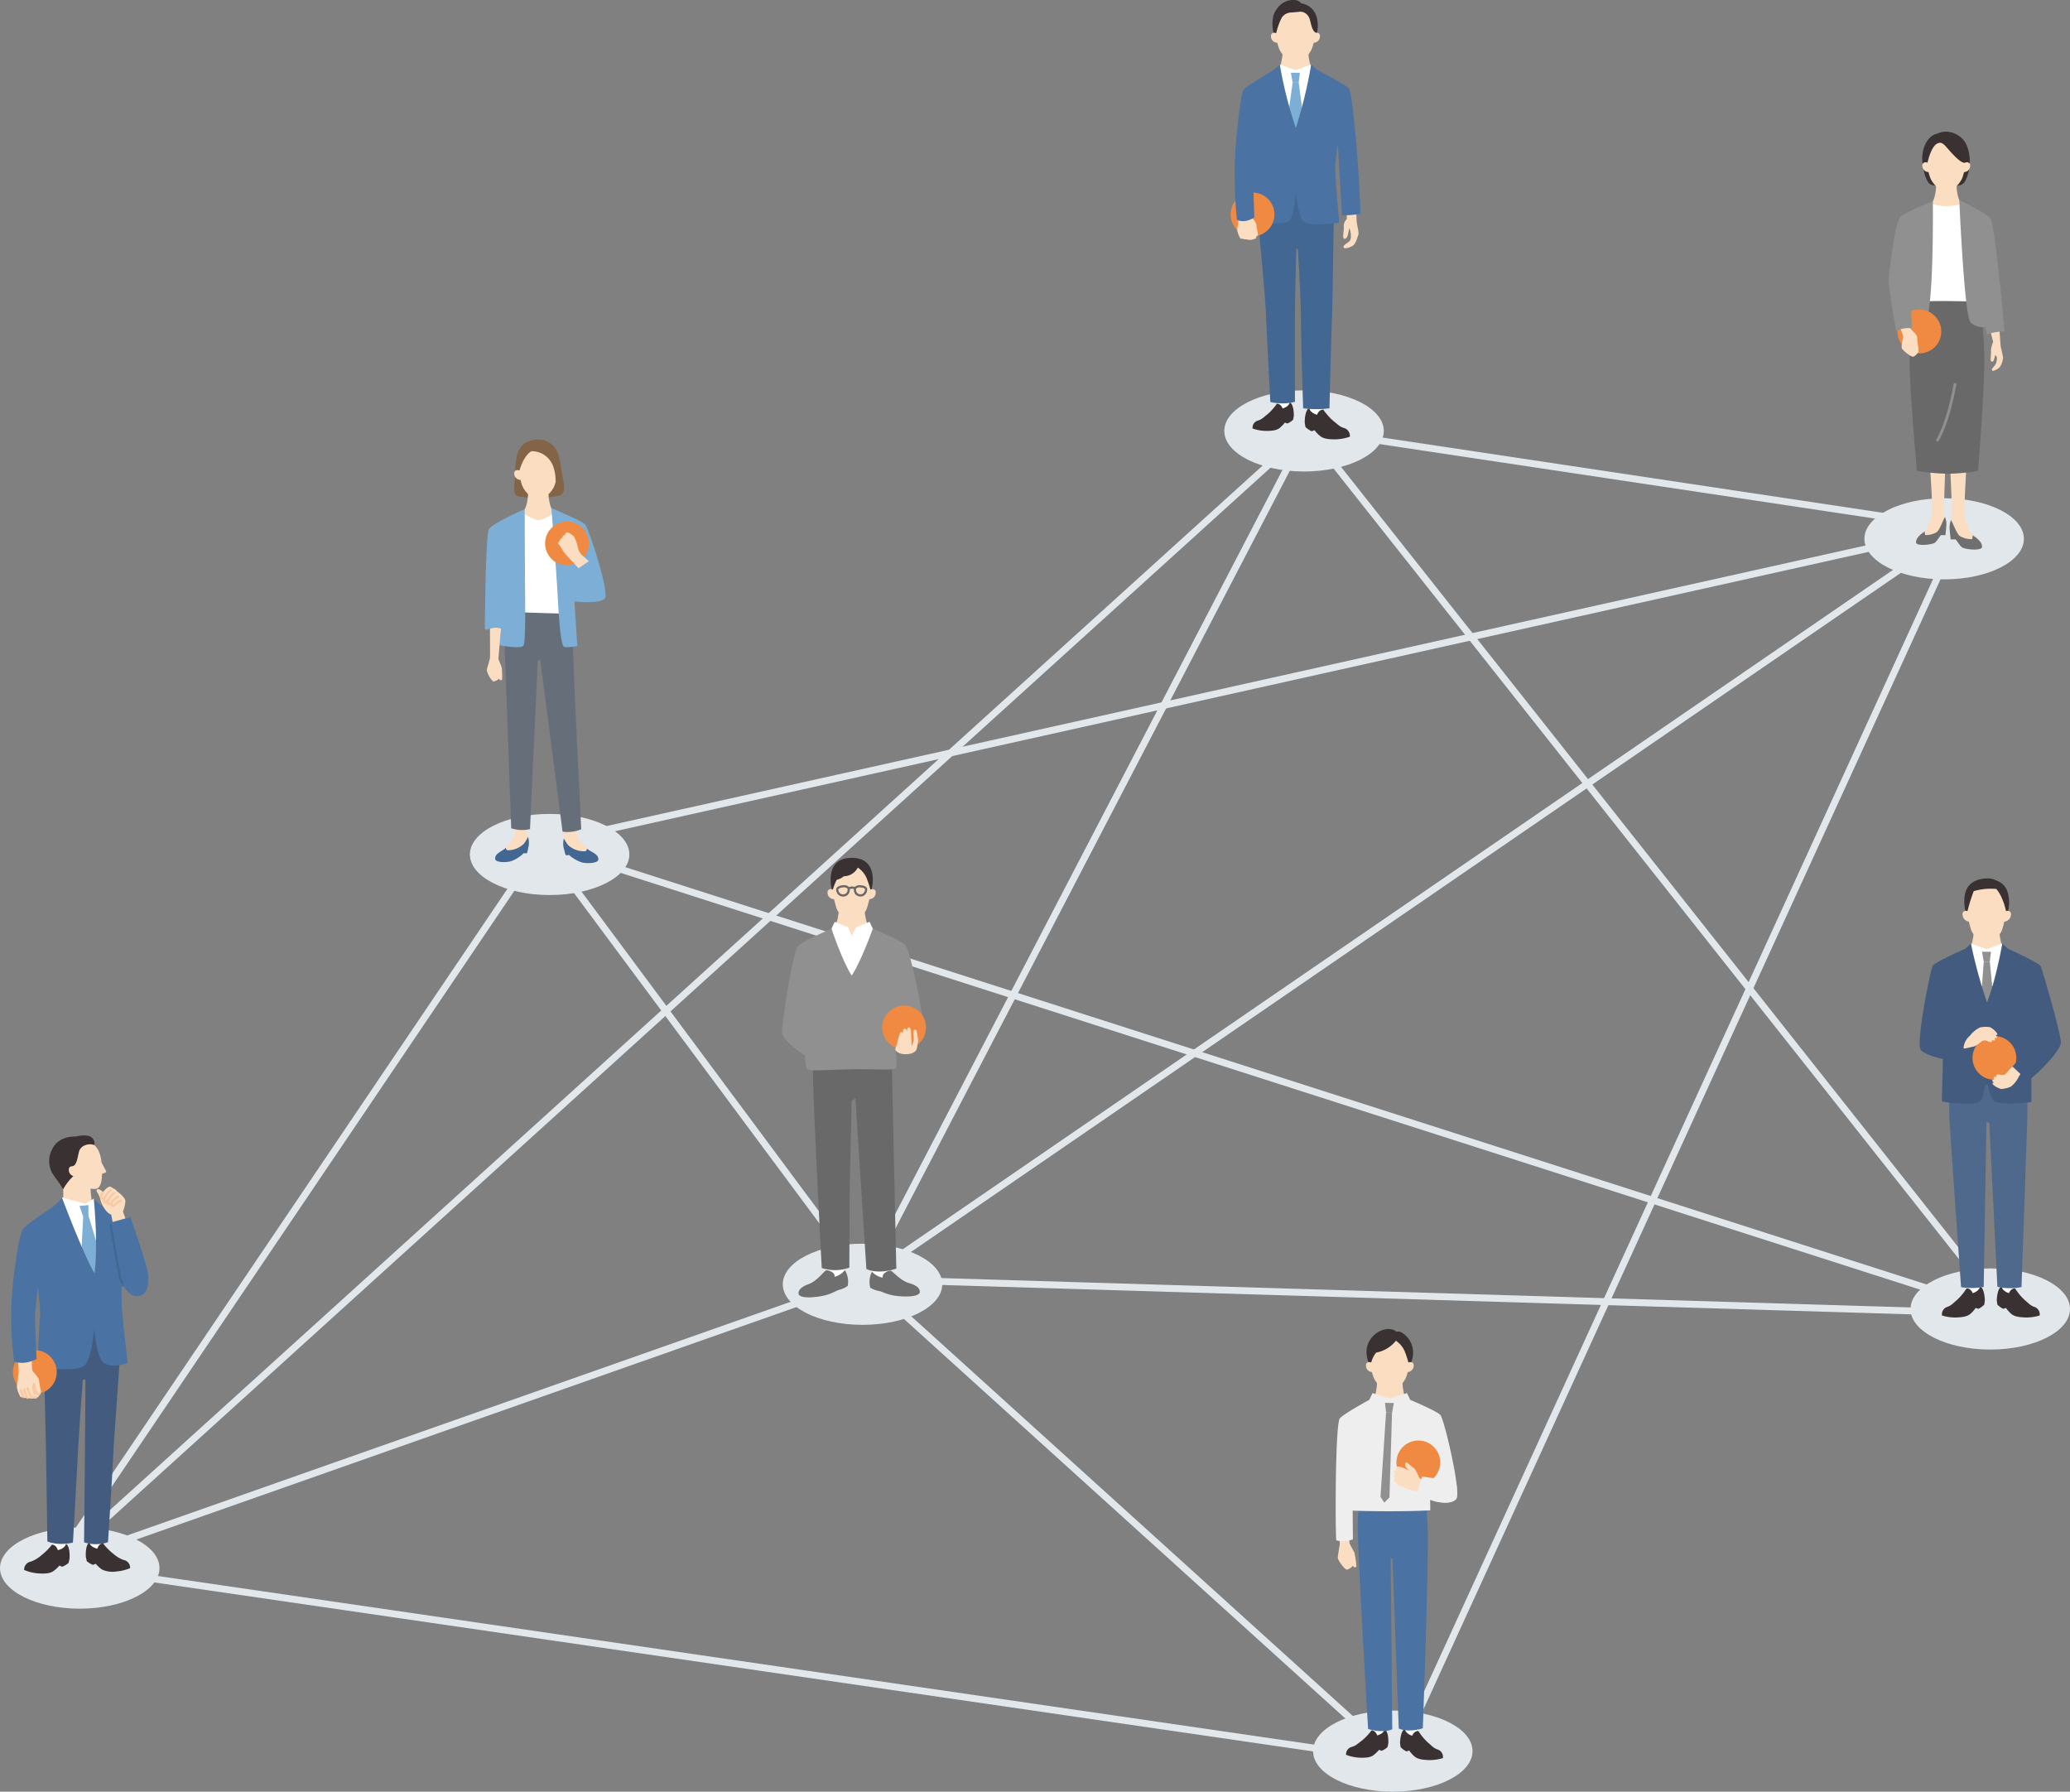 <svg xmlns="http://www.w3.org/2000/svg" xmlns:xlink="http://www.w3.org/1999/xlink" width="600.85" height="520" viewBox="0 0 600.85 520">
  <rect x="0" y="0" width="600.85" height="520" fill="#808080" stroke="none"/>
  <defs>
    <clipPath id="clip-path">
      <rect id="長方形_38845" data-name="長方形 38845" width="600.85" height="520" fill="none"/>
    </clipPath>
    <clipPath id="clip-path-3">
      <rect id="長方形_38847" data-name="長方形 38847" width="39.809" height="127.157" fill="none"/>
    </clipPath>
  </defs>
  <g id="グループ_743767" data-name="グループ 743767" transform="translate(0 0)">
    <line id="線_3165" data-name="線 3165" x1="163.659" y2="357.621" transform="translate(405.339 153.216)" fill="none" stroke="#e2e7eb" stroke-miterlimit="10" stroke-width="2"/>
    <line id="線_3166" data-name="線 3166" x1="411.718" y2="91.74" transform="translate(157.279 153.216)" fill="none" stroke="#e2e7eb" stroke-miterlimit="10" stroke-width="2"/>
    <line id="線_3167" data-name="線 3167" x1="202.978" y1="256.561" transform="translate(379.456 124.724)" fill="none" stroke="#e2e7eb" stroke-miterlimit="10" stroke-width="2"/>
    <line id="線_3168" data-name="線 3168" y1="246.545" x2="128.328" transform="translate(251.128 124.724)" fill="none" stroke="#e2e7eb" stroke-miterlimit="10" stroke-width="2"/>
    <line id="線_3169" data-name="線 3169" y1="329.342" x2="363.494" transform="translate(15.962 124.724)" fill="none" stroke="#e2e7eb" stroke-miterlimit="10" stroke-width="2"/>
    <line id="線_3170" data-name="線 3170" y1="82.798" x2="235.167" transform="translate(15.962 371.269)" fill="none" stroke="#e2e7eb" stroke-miterlimit="10" stroke-width="2"/>
    <line id="線_3171" data-name="線 3171" x2="389.377" y2="56.772" transform="translate(15.962 454.066)" fill="none" stroke="#e2e7eb" stroke-miterlimit="10" stroke-width="2"/>
    <line id="線_3172" data-name="線 3172" y1="209.11" x2="141.317" transform="translate(15.962 244.956)" fill="none" stroke="#e2e7eb" stroke-miterlimit="10" stroke-width="2"/>
    <line id="線_3173" data-name="線 3173" x1="189.541" y1="28.493" transform="translate(379.456 124.724)" fill="none" stroke="#e2e7eb" stroke-miterlimit="10" stroke-width="2"/>
    <line id="線_3174" data-name="線 3174" y1="218.052" x2="317.869" transform="translate(251.128 153.217)" fill="none" stroke="#e2e7eb" stroke-miterlimit="10" stroke-width="2"/>
    <line id="線_3175" data-name="線 3175" x1="425.155" y1="136.329" transform="translate(157.279 244.956)" fill="none" stroke="#e2e7eb" stroke-miterlimit="10" stroke-width="2"/>
    <line id="線_3176" data-name="線 3176" x1="93.849" y1="126.312" transform="translate(157.279 244.957)" fill="none" stroke="#e2e7eb" stroke-miterlimit="10" stroke-width="2"/>
    <line id="線_3177" data-name="線 3177" x2="154.211" y2="139.569" transform="translate(251.128 371.269)" fill="none" stroke="#e2e7eb" stroke-miterlimit="10" stroke-width="2"/>
    <line id="線_3178" data-name="線 3178" x2="331.305" y2="10.042" transform="translate(251.128 371.269)" fill="none" stroke="#e2e7eb" stroke-miterlimit="10" stroke-width="2"/>
    <g id="グループ_743768" data-name="グループ 743768" transform="translate(0 0)">
      <g id="グループ_743767-2" data-name="グループ 743767" clip-path="url(#clip-path)">
        <path id="パス_130202" data-name="パス 130202" d="M11.66,137.758c0,6.5,10.363,11.775,23.146,11.775s23.146-5.272,23.146-11.775S47.59,125.983,34.806,125.983,11.66,131.255,11.66,137.758" transform="translate(529.514 18.618)" fill="#e2e7eb"/>
        <path id="パス_130203" data-name="パス 130203" d="M151.1,444.305c0,6.5,10.363,11.775,23.146,11.775s23.146-5.272,23.146-11.775-10.362-11.775-23.146-11.775S151.1,437.8,151.1,444.305" transform="translate(230.032 63.92)" fill="#e2e7eb"/>
        <path id="パス_130204" data-name="パス 130204" d="M285.194,326.263c0,6.5,10.363,11.775,23.146,11.775s23.146-5.272,23.146-11.775-10.362-11.775-23.146-11.775-23.146,5.272-23.146,11.775" transform="translate(-57.977 46.475)" fill="#e2e7eb"/>
        <path id="パス_130205" data-name="パス 130205" d="M364.326,217.582c0,6.5,10.363,11.775,23.146,11.775s23.146-5.272,23.146-11.775-10.362-11.775-23.146-11.775-23.146,5.272-23.146,11.775" transform="translate(-227.935 30.414)" fill="#e2e7eb"/>
        <path id="パス_130206" data-name="パス 130206" d="M483.156,398.032c0,6.5,10.363,11.775,23.146,11.775s23.146-5.272,23.146-11.775-10.363-11.775-23.146-11.775-23.146,5.272-23.146,11.775" transform="translate(-483.156 57.081)" fill="#e2e7eb"/>
        <path id="パス_130207" data-name="パス 130207" d="M173.539,110.483c0,6.5,10.363,11.775,23.146,11.775s23.146-5.272,23.146-11.775-10.362-11.775-23.146-11.775-23.146,5.272-23.146,11.775" transform="translate(181.834 14.587)" fill="#e2e7eb"/>
        <path id="パス_130208" data-name="パス 130208" d="M0,332.513c0,6.5,10.363,11.775,23.146,11.775s23.146-5.272,23.146-11.775S35.93,320.738,23.146,320.738,0,326.01,0,332.513" transform="translate(554.557 47.399)" fill="#e2e7eb"/>
      </g>
    </g>
    <path id="パス_130209" data-name="パス 130209" d="M17.844,326.208l.118-3.106-4.072-.155.045,2.683-.149,2.361,2.8,1.042Z" transform="translate(567.065 47.726)" fill="#fff"/>
    <g id="グループ_743770" data-name="グループ 743770" transform="translate(0 0)">
      <g id="グループ_743769" data-name="グループ 743769" clip-path="url(#clip-path)">
        <path id="パス_130210" data-name="パス 130210" d="M9.053,325.286s.062,1.269,2.12,1.965c0,0,.5-1.42,1.789-1.388a17.237,17.237,0,0,0,2.7,3.288c1.3,1.078,1.567,1.568,2.78,2.042a2.27,2.27,0,0,1,1.656,2.53,13.2,13.2,0,0,1-4,.584c-2.029-.069-3.172-.273-4.1-.927a9.847,9.847,0,0,1-1.693-1.846l-.789.26a5.987,5.987,0,0,1-1.706-1.247l-.158-1.205s.053-3.475,1.4-4.057" transform="translate(571.947 48.071)" fill="#3a3133"/>
        <path id="パス_130211" data-name="パス 130211" d="M22.736,326.208l-.118-3.106,4.072-.155-.045,2.683.149,2.361L24,329.034Z" transform="translate(548.095 47.726)" fill="#fff"/>
        <path id="パス_130212" data-name="パス 130212" d="M23.2,331.194c1.213-.474,1.479-.964,2.78-2.042a17.274,17.274,0,0,0,2.7-3.288c1.294-.032,1.789,1.388,1.789,1.388,2.058-.7,2.12-1.966,2.12-1.966,1.349.583,1.4,4.058,1.4,4.058l-.158,1.205a5.988,5.988,0,0,1-1.706,1.246l-.789-.262a9.817,9.817,0,0,1-1.693,1.847c-.929.654-2.072.859-4.1.927a13.2,13.2,0,0,1-4-.584,2.27,2.27,0,0,1,1.656-2.53" transform="translate(542.146 48.071)" fill="#3a3133"/>
        <path id="パス_130213" data-name="パス 130213" d="M10.831,269.409s-.1,11.416-.051,14.335S14.2,333.76,14.2,333.76a19.041,19.041,0,0,0,6.571-.065l.8-47.877.834.332,2.335,47.5a16.372,16.372,0,0,0,7,.079s1.659-47.152,1.71-50.071-.052-14.249-.052-14.249Z" transform="translate(555.031 39.814)" fill="#4f698d"/>
        <path id="パス_130214" data-name="パス 130214" d="M22.031,246.279l-7.294-3.937c3.637.032,3.641-7.743,3.641-7.743h7.307s0,7.775,3.641,7.743Z" transform="translate(554.609 34.669)" fill="#fbdec1"/>
        <path id="パス_130215" data-name="パス 130215" d="M17.126,238.59l4.553,1.616,4.552-1.616v12.394H17.126Z" transform="translate(554.962 35.259)" fill="#fff"/>
        <path id="パス_130216" data-name="パス 130216" d="M22.587,240.668h-2.6l.507,2.868H22.25Z" transform="translate(555.321 35.566)" fill="#fff"/>
        <path id="パス_130217" data-name="パス 130217" d="M22.587,240.668h-2.6l.507,2.868H22.25Z" transform="translate(555.321 35.566)" fill="#909090"/>
        <path id="パス_130218" data-name="パス 130218" d="M20.183,243.167h1.755l.916,9.376L21.1,256.165l-1.616-3.622Z" transform="translate(555.633 35.935)" fill="#909090"/>
        <path id="パス_130219" data-name="パス 130219" d="M14.9,233.475a2.161,2.161,0,0,0,2.221-2.511A1.024,1.024,0,0,0,15.7,230.4Z" transform="translate(566.577 34.034)" fill="#fbdec1"/>
        <path id="パス_130220" data-name="パス 130220" d="M26.688,230.4a1.024,1.024,0,0,0-1.415.564,2.161,2.161,0,0,0,2.221,2.511Z" transform="translate(544.41 34.034)" fill="#fbdec1"/>
        <path id="パス_130221" data-name="パス 130221" d="M21.9,239.923a4.452,4.452,0,0,1-4.643-3.434c-.609-1.943-1.6-6.9-1.6-6.9s-.756-7.2,6.246-7.2,6.246,7.2,6.246,7.2-.994,4.958-1.6,6.9a4.452,4.452,0,0,1-4.643,3.434" transform="translate(554.741 32.865)" fill="#fbdec1"/>
        <path id="パス_130222" data-name="パス 130222" d="M16.487,224.539c2.15-2.96,6.535-2.37,6.535-2.37a4.058,4.058,0,0,1,1.559.529,5.039,5.039,0,0,1,3.431,3.55,10.675,10.675,0,0,1,.122,5.263,1.372,1.372,0,0,0-.624.1c-.88-3.937-2.319-5.928-2.86-6.436a17.588,17.588,0,0,0-6.514.642,47.612,47.612,0,0,0-1.809,5.794,1.391,1.391,0,0,0-.611-.1c-.442-1.733-.611-5.067.771-6.97" transform="translate(554.772 32.825)" fill="#3a3133"/>
        <path id="パス_130223" data-name="パス 130223" d="M21.852,255.667c2.684-6.759,4.441-17.077,4.441-17.077l1.621,1.49s8.614,3.893,9.468,4.992c.357.459,5.854,19.346,5.908,22.15-.181,2.526-6.115,8.457-8.567,10.48v6.867c-2.838.413-9.768.958-11.014-.415a10.562,10.562,0,0,1-1.457-4.217.519.519,0,0,0-1.022.024c-.349,2.2-.8,3.857-1.38,4.418-1.224,1.178-8.486.632-11.1.028l.314-12.332c-1.975-.358-5.692-1.509-6.471-2.673-1.381-2.059,2.865-23.329,3.508-24.33.751-1.172,9.468-4.992,9.468-4.992l1.62-1.49a144.256,144.256,0,0,0,4.665,17.077" transform="translate(554.9 35.259)" fill="#425b7e"/>
        <path id="パス_130224" data-name="パス 130224" d="M13.58,268.319a6.353,6.353,0,1,0,6.353-6.353,6.353,6.353,0,0,0-6.353,6.353" transform="translate(558.977 38.714)" fill="#f08a42"/>
        <path id="パス_130225" data-name="パス 130225" d="M18.7,265.943a.274.274,0,0,1-.326-.308,5.14,5.14,0,0,1,1.831-3.393,8.288,8.288,0,0,1,2.91-2.413,8.208,8.208,0,0,1,2.936-.081A5.844,5.844,0,0,1,28,261.394c.219.343.246.57,0,.645a.586.586,0,0,1-.354-.1c.147.158.533.611.367.846-.133.189-.366.193-.653.069.078.165.194.475.107.626-.1.17-.34.242-.847-.02l-.07-.036c.087.188.247.663-.362.659a8.351,8.351,0,0,1-1.23-.413,1.874,1.874,0,0,0-1,.006c-.449.133-1.989,1.8-3.166,1.788,0,0-.877.232-2.095.479" transform="translate(551.587 38.372)" fill="#fbdec1"/>
        <path id="パス_130226" data-name="パス 130226" d="M20.384,268.712a.274.274,0,0,1,.386.23,5.145,5.145,0,0,1-1.05,3.71,8.287,8.287,0,0,1-2.315,2.988,8.223,8.223,0,0,1-2.848.719,5.875,5.875,0,0,1-2.259-1.183c-.289-.287-.364-.5-.14-.629a.578.578,0,0,1,.366.02c-.178-.122-.653-.48-.542-.746.088-.213.314-.266.621-.209-.111-.143-.293-.421-.24-.587.06-.188.28-.311.832-.166l.076.021c-.126-.165-.386-.595.21-.722a8.344,8.344,0,0,1,1.29.135,1.89,1.89,0,0,0,.972-.221c.409-.228,1.548-2.195,2.7-2.435,0,0,.806-.417,1.941-.923" transform="translate(566.328 39.707)" fill="#fbdec1"/>
        <path id="パス_130227" data-name="パス 130227" d="M9.2,262.724l-6.884,8.018,4.474,4.192s9.209-7.728,9.542-11.267c-2.991-1.462-7.131-.943-7.131-.943" transform="translate(581.856 38.813)" fill="#425b7e"/>
        <path id="パス_130228" data-name="パス 130228" d="M310.125,321.978l.117-5.5,5.017-.239.318,5.656-.277,2.735-5.468,1.414Z" transform="translate(-70.348 46.734)" fill="#fff"/>
        <path id="パス_130229" data-name="パス 130229" d="M303.242,322.011l-.505-5.478-5.02.114.081,5.664.468,2.709,5.553,1.026Z" transform="translate(-44.683 46.778)" fill="#fff"/>
        <path id="パス_130230" data-name="パス 130230" d="M296.819,269.122c-.128,8.218,2.582,59.121,2.582,59.121a12.218,12.218,0,0,0,8.018-.116s.026-16.324.143-23.772.513-24.669.513-24.669l1.1-.714,3.178,49.567c3.926,1.712,8.692-.135,8.692-.135l-1.3-59.236Z" transform="translate(-60.876 39.771)" fill="#696969"/>
        <path id="パス_130231" data-name="パス 130231" d="M309.023,240.745l-7.22-3.9c3.6.032,3.6-8.234,3.6-8.234h7.231s0,8.266,3.6,8.234Z" transform="translate(-61.798 33.785)" fill="#fbdec1"/>
        <path id="パス_130232" data-name="パス 130232" d="M302.76,235.076l.948-1.98,3.87,1.592,1.058,2.464,1.294-2.464,3.882-1.592.947,1.98v10.717l-6.156,7.465-5.843-7.465Z" transform="translate(-61.412 34.447)" fill="#fff"/>
        <path id="パス_130233" data-name="パス 130233" d="M303.337,227.272c.305,1.341.669,2.778.956,3.727a4.678,4.678,0,0,0,9.041,0c.286-.947.653-2.4.961-3.746,0,0,1.438-9.081-5.479-9.081s-5.478,9.1-5.478,9.1" transform="translate(-61.592 32.242)" fill="#fbdec1"/>
        <path id="パス_130234" data-name="パス 130234" d="M314.157,227.741a1.881,1.881,0,0,1-1.844-2.461,1.074,1.074,0,0,1,1.449-.311l.616.213.176,2.592Z" transform="translate(-72.029 33.222)" fill="#fbdec1"/>
        <path id="パス_130235" data-name="パス 130235" d="M302.389,227.741a1.881,1.881,0,0,0,1.844-2.461,1.074,1.074,0,0,0-1.449-.311l-.616.213-.176,2.592Z" transform="translate(-50.128 33.222)" fill="#fbdec1"/>
        <path id="パス_130236" data-name="パス 130236" d="M308.887,216.915c6.819,0,6.106,6.4,6.083,7.285a14.229,14.229,0,0,1-.292,1.806,1.439,1.439,0,0,0-.358.131,32.1,32.1,0,0,0-1.155-3.448,7.014,7.014,0,0,0-2.519-2.951,4.534,4.534,0,0,1-4.064,2.515,4.474,4.474,0,0,1-2.041,1.03,17.39,17.39,0,0,0-1.144,2.855,1.366,1.366,0,0,0-.3-.116,15.109,15.109,0,0,1-.295-1.82c-.037-.826-.737-7.285,6.082-7.285" transform="translate(-61.664 32.056)" fill="#3a3133"/>
        <path id="パス_130237" data-name="パス 130237" d="M294.673,239.9c.926-1.2,9.763-5.084,9.763-5.084s3.085,9.31,5.878,13.637c2.934-4.545,6.123-13.637,6.123-13.637s8.722,3.667,9.517,4.809c1.552,2.227,5.7,22.081,4.938,24.646s-8.1,2.962-8.1,2.962.9,6.9.363,7.983c-.455.919-6.114.3-12.278.409-6.447.114-12.863.662-13.452-.007-.51-.576-.6-2.646-.694-4.006-1.5-.8-6.406-4.574-6.633-6.406-.258-2.073,3.052-23.329,4.574-25.307" transform="translate(-63.089 34.702)" fill="#909090"/>
        <path id="パス_130238" data-name="パス 130238" d="M291.594,321.61a6.406,6.406,0,0,0-.5,4.652,7.688,7.688,0,0,0,2.67.971c1.365.372,2.588,1.295,6.168,1.521,4.183.264,5.547-.556,5.547-1.228,0-1.113-.9-1.98-3.238-2.642s-4.6-3.374-5.2-3.573c-.279-.172-1.653.4-2.1.992-.143.19-.406.739-.169,1.044a5.469,5.469,0,0,1-3.176-1.737" transform="translate(-38.479 47.479)" fill="#6f6f6f"/>
        <path id="パス_130239" data-name="パス 130239" d="M322.444,321.165a6.4,6.4,0,0,1,.828,4.6,7.655,7.655,0,0,1-2.594,1.157c-1.336.466-2.491,1.474-6.046,1.951-4.154.558-5.572-.164-5.62-.835-.078-1.111.763-2.038,3.044-2.865s4.35-3.689,4.937-3.93c.266-.19,1.677.282,2.165.842.156.179.457.708.242,1.03a5.476,5.476,0,0,0,3.045-1.956" transform="translate(-77.215 47.462)" fill="#6f6f6f"/>
        <path id="パス_130240" data-name="パス 130240" d="M289.305,260.616a6.353,6.353,0,1,0,6.353-6.353,6.353,6.353,0,0,0-6.353,6.353" transform="translate(-33.22 37.575)" fill="#f08a42"/>
        <path id="パス_130241" data-name="パス 130241" d="M291.951,264.027a12.284,12.284,0,0,1,.542-2.026c.155-.421.251-.92.564-.871.335.052.414.479.414.479.052-.64.045-1.461.593-1.429s.6.731.63,1.148c.044-.642-.055-1.444.489-1.523s.626.57.674.984.206,4.51.206,4.51a9.471,9.471,0,0,0,.551-1.657,5.038,5.038,0,0,0-.008-1.5c-.083-.692-.189-1.625.369-1.667s.6.676.682,1.136.217,1.335.269,1.967a13.84,13.84,0,0,1-.442,2.563s-.34,1.3-2.82,1.422-3.3-1.044-3.353-1.334.584-1.805.642-2.2" transform="translate(-31.435 38.393)" fill="#fbdec1"/>
        <path id="パス_130242" data-name="パス 130242" d="M310.584,227.131c.041,0,.084,0,.126,0a1.842,1.842,0,0,0,1.42-.676,2.32,2.32,0,0,0,.419-1.679.354.354,0,0,0-.014-.049c-.014-.04-.364-.979-1.838-.9-1.3.071-1.947.611-2.1,1.051a2.066,2.066,0,0,0,.438,1.487,1.864,1.864,0,0,0,1.55.768m1.339-2.211a1.7,1.7,0,0,1-.3,1.134,1.4,1.4,0,0,1-1.974.052,1.753,1.753,0,0,1-.445-1.035c.075-.158.475-.55,1.525-.607.868-.045,1.137.356,1.19.457" transform="translate(-65.892 33.076)" fill="#696969"/>
        <path id="パス_130243" data-name="パス 130243" d="M306.129,227.118a1.765,1.765,0,0,0,1.438-.684,2.3,2.3,0,0,0,.486-1.609c-.121-.405-.57-.906-2.031-.985s-1.808.852-1.821.892a.236.236,0,0,0-.013.049,2.293,2.293,0,0,0,.414,1.664,1.831,1.831,0,0,0,1.407.669c.04,0,.079,0,.119,0m-.279-2.642q.065,0,.138,0c.97.054,1.385.308,1.45.528a1.855,1.855,0,0,1-.444,1.112,1.144,1.144,0,0,1-.95.356,1.214,1.214,0,0,1-.938-.428,1.664,1.664,0,0,1-.292-1.118c.048-.094.286-.453,1.036-.453" transform="translate(-56.34 33.079)" fill="#696969"/>
        <path id="パス_130244" data-name="パス 130244" d="M307.288,224.972a.333.333,0,0,0,.119-.023,2.371,2.371,0,0,1,.774-.14,2.186,2.186,0,0,1,.755.139.32.32,0,0,0,.247-.591,2.817,2.817,0,0,0-1-.188,2.965,2.965,0,0,0-1.012.186.32.32,0,0,0,.119.617" transform="translate(-60.861 33.128)" fill="#696969"/>
        <path id="パス_130245" data-name="パス 130245" d="M172.953,360.715l-7.22-3.9c3.6.032,3.6-8.234,3.6-8.234h7.231s0,8.266,3.6,8.234Z" transform="translate(230.452 51.514)" fill="#fbdec1"/>
        <path id="パス_130246" data-name="パス 130246" d="M180.813,388.327c.137,1.164.233,2.042.235,2.207-.02.674-.564,3.442-.59,4.167s1.915,3.222,2.439,3.429c.479.191,1.661-.643,1.955-1.117a1.386,1.386,0,0,0,.132.237c.346.464,1,.24.871-.3a28.235,28.235,0,0,0-.554-3.658c-.323-.733-1.329-2.475-1.435-2.766-.011-.031-.041-.9-.078-2.108Z" transform="translate(207.851 57.387)" fill="#fbdec1"/>
        <path id="パス_130247" data-name="パス 130247" d="M173.136,437.931l.092-3,3.928.121-.22,2.578-.013,2.282-2.762.817Z" transform="translate(224.971 64.275)" fill="#fff"/>
        <path id="パス_130248" data-name="パス 130248" d="M174.144,442.35c1.2-.376,1.486-.83,2.81-1.78a16.634,16.634,0,0,0,2.816-2.985c1.246.054,1.63,1.453,1.63,1.453,2.026-.533,2.169-1.75,2.169-1.75,1.258.65,1.08,4,1.08,4l-.233,1.149a5.783,5.783,0,0,1-1.723,1.087l-.74-.3a9.539,9.539,0,0,1-1.752,1.663c-.937.568-2.05.689-4.007.621a12.707,12.707,0,0,1-3.811-.826,2.19,2.19,0,0,1,1.761-2.324" transform="translate(218.339 64.623)" fill="#3a3133"/>
        <path id="パス_130249" data-name="パス 130249" d="M168.756,438.124l.118-3.106-4.072-.155.045,2.683-.149,2.361,2.8,1.042Z" transform="translate(242.938 64.264)" fill="#fff"/>
        <path id="パス_130250" data-name="パス 130250" d="M159.966,437.2s.062,1.269,2.12,1.965c0,0,.5-1.42,1.789-1.388a17.236,17.236,0,0,0,2.7,3.288c1.3,1.078,1.567,1.568,2.78,2.042a2.27,2.27,0,0,1,1.656,2.53,13.2,13.2,0,0,1-4,.584c-2.029-.069-3.172-.273-4.1-.927a9.847,9.847,0,0,1-1.693-1.846l-.789.261a5.988,5.988,0,0,1-1.706-1.246l-.158-1.205s.053-3.475,1.4-4.057" transform="translate(247.818 64.61)" fill="#3a3133"/>
        <path id="パス_130251" data-name="パス 130251" d="M162.633,381.26s-.2,3.076-.238,4.631c-.125,6.556,3.012,59.559,3.012,59.559s3.932,1.4,7.018.1l-.46-49.654.537.115,1.81,49.316c3.071,1.334,6.984-.076,6.984-.076s1.882-50.573,1.375-59.249c-.263-2.525-.263-4.738-.263-4.738Z" transform="translate(231.702 56.343)" fill="#4a72a2"/>
        <path id="パス_130252" data-name="パス 130252" d="M167.407,348.148a10.093,10.093,0,0,0,.761,2.241c.947,1.732,2.687,3.311,4.468,3.311s3.521-1.579,4.468-3.311a9.994,9.994,0,0,0,.76-2.238,38.993,38.993,0,0,0,.429-5.749,5.426,5.426,0,0,0-5.587-4.793c-3.767,0-5.327,3.672-5.574,4.793a36.088,36.088,0,0,0,.274,5.747" transform="translate(230.78 49.892)" fill="#fbdec1"/>
        <path id="パス_130253" data-name="パス 130253" d="M156.179,359.6c1.054-1.3,8.554-5.382,8.554-5.382l.938-1.959,4.878,1.585,5.123-1.585.939,1.959s7.937,3.344,8.783,4.43c1.105,1.419,6.144,22.53,4.537,24.37-1.393,1.6-5.253,1.148-7.523.193l.023,3.076c-8.077.44-18.592.253-22.528.087l.065,8.317a7.167,7.167,0,0,1-4.826.293c-.3-3.082-.327-33.7,1.036-35.384" transform="translate(232.731 52.057)" fill="#eeeeef"/>
        <path id="パス_130254" data-name="パス 130254" d="M177.985,347.307a1.861,1.861,0,0,1-1.825-2.436,1.062,1.062,0,0,1,1.434-.308l.609.211.175,2.565Z" transform="translate(220.419 50.896)" fill="#fbdec1"/>
        <path id="パス_130255" data-name="パス 130255" d="M166.338,347.307a1.861,1.861,0,0,0,1.825-2.436,1.062,1.062,0,0,0-1.434-.308l-.609.211-.174,2.565Z" transform="translate(242.095 50.896)" fill="#fbdec1"/>
        <path id="パス_130256" data-name="パス 130256" d="M173.561,354.78,171,354.723l.309,2.788,1.734.111Z" transform="translate(231.021 52.421)" fill="#909090"/>
        <path id="パス_130257" data-name="パス 130257" d="M166.675,345.653a1.339,1.339,0,0,1,.824.141,7.763,7.763,0,0,1,1.428-2.889,9.6,9.6,0,0,0,5.749-3.443,7.052,7.052,0,0,1,2.493,2.92,32.263,32.263,0,0,1,1.143,3.412,1.345,1.345,0,0,1,.826-.141,7.693,7.693,0,0,0,.513-3.1,6.793,6.793,0,0,0-3.262-5.45c-1.007-.564-1.578-.218-1.578-.218s-.994-1.312-3.756-.614a6.923,6.923,0,0,0-4.855,5.45,8.922,8.922,0,0,0,.474,3.931" transform="translate(230.512 49.665)" fill="#3a3133"/>
        <path id="パス_130258" data-name="パス 130258" d="M159.27,370.418a6.353,6.353,0,1,0,6.542-6.158,6.352,6.352,0,0,0-6.542,6.158" transform="translate(246.072 53.83)" fill="#f08a42"/>
        <path id="パス_130259" data-name="パス 130259" d="M172.467,375.368s-3.691-.584-4.038-1.02-.907-2.084-1.4-2.625-1.314-.987-2.019-1.711-1.1.529-.55,1.205a3.887,3.887,0,0,0,1.011.929s-1.514-.645-1.87-.806-1.661-.566-1.918-.2a.768.768,0,0,0,.02.878s-.51-.1-.665.293.356.772.356.772a.675.675,0,0,0-.443.576.962.962,0,0,0,.359.682.578.578,0,0,0-.306.58,4.712,4.712,0,0,0,1.267,1.473,29.673,29.673,0,0,0,3.482,1.381c.725.2,6.333,1.2,6.333,1.2Z" transform="translate(243.642 54.648)" fill="#fbdec1"/>
        <path id="パス_130260" data-name="パス 130260" d="M173.065,357.152l1.733.112-.756,24.563-1.5,1.508-1.089-1.676Z" transform="translate(229.263 52.78)" fill="#909090"/>
        <path id="パス_130261" data-name="パス 130261" d="M163.723,374.4l-7.236-1.04-1.509,5.134s2.36,1,3.883,1.593c2.494.919,6.128,1.4,7.523-.193.445-.513.37-2.478.006-5.078Z" transform="translate(256.279 55.176)" fill="#eeeeef"/>
        <path id="パス_130262" data-name="パス 130262" d="M32.149,47.584H28.731a2.3,2.3,0,0,1-2.029-1.21,11.4,11.4,0,0,1-1.277-4.223h13.45A11.4,11.4,0,0,1,37.6,46.375a2.3,2.3,0,0,1-2.029,1.21Z" transform="translate(532.795 6.229)" fill="#3a3133"/>
        <path id="パス_130263" data-name="パス 130263" d="M32.028,56.082l-5.873-3.17c2.929.026,2.931-6.234,2.931-6.234H34.97s0,6.26,2.931,6.234Z" transform="translate(532.928 6.898)" fill="#fbdec1"/>
        <path id="パス_130264" data-name="パス 130264" d="M26.118,40.6s.592,4.857,1.525,6.566,2.653,3.269,4.41,3.269,3.474-1.56,4.409-3.269S37.988,40.6,37.988,40.6s.724-6.851-5.935-6.851S26.118,40.6,26.118,40.6" transform="translate(532.887 4.987)" fill="#fbdec1"/>
        <path id="パス_130265" data-name="パス 130265" d="M37.286,43.88a1.837,1.837,0,0,1-1.8-2.4,1.048,1.048,0,0,1,1.414-.3l.6.209.171,2.532Z" transform="translate(522.587 6.061)" fill="#fbdec1"/>
        <path id="パス_130266" data-name="パス 130266" d="M25.595,43.88a1.837,1.837,0,0,0,1.8-2.4,1.048,1.048,0,0,0-1.414-.3l-.6.209-.171,2.532Z" transform="translate(544.4 6.061)" fill="#fbdec1"/>
        <path id="パス_130267" data-name="パス 130267" d="M29.686,33.886c3.1-1.567,7.092.162,8.473,3.124a11.8,11.8,0,0,1,.961,5.5,1.069,1.069,0,0,0-1.341-.2c-1.461.3-4.836-3.966-5.828-5-1.136-1.181-1.854-.7-1.854-.7s-1.879,0-3.214,5.7a1.048,1.048,0,0,0-1.414.3,10.284,10.284,0,0,1,.529-5.1c1.031-2.508,2.556-3.418,3.688-3.635" transform="translate(532.602 4.921)" fill="#3a3133"/>
        <path id="パス_130268" data-name="パス 130268" d="M35.367,118.478s.846,12.577.573,13.36-1.29,4.363-2.278,5.006-2.345,1.68-2.406,3.02c-.054,1.191,4.2.8,5.364.205.5-.254,1.069-1.255,1.7-2.069.834-1.081,1.684-2.091,1.757-3.085a9.46,9.46,0,0,0-.736-3.357c-.03-1.31.405-13.077.405-13.077Z" transform="translate(524.892 17.509)" fill="#fbdec1"/>
        <path id="パス_130269" data-name="パス 130269" d="M27.088,118.434s-.772,13.4-.474,14.228,1.418,4.63,2.476,5.3,2.512,1.765,2.592,3.19c.07,1.268-4.465.891-5.707.273-.534-.265-1.151-1.325-1.828-2.184-.9-1.143-1.815-2.209-1.9-3.268a10.106,10.106,0,0,1,.75-3.581c.02-1.393-.564-13.915-.564-13.915Z" transform="translate(543.653 17.502)" fill="#fbdec1"/>
        <path id="パス_130270" data-name="パス 130270" d="M22.644,131.506c.639.912,1.687,4.161,2.705,4.713a6.751,6.751,0,0,0,3.333.823c.24-.077.265-.619.241-1.141a1.216,1.216,0,0,0,.168.133c1.058.675,2.512,1.765,2.591,3.19.07,1.268-4.465.891-5.707.273-.533-.265-1.151-1.325-1.827-2.185l-.158-.2c-.713.02-1.444-.011-1.444-.011l-.3-3.055a6.531,6.531,0,0,1,.4-2.539" transform="translate(543.652 19.434)" fill="#6f6f6f"/>
        <path id="パス_130271" data-name="パス 130271" d="M26.581,51.388a14.326,14.326,0,0,0,9.713,0l2.35,30.157H24.921Z" transform="translate(533.603 7.594)" fill="#fff"/>
        <path id="パス_130272" data-name="パス 130272" d="M23.062,76.347a112.792,112.792,0,0,0-1.395,18.068c.1,9.43,2.1,31.01,2.1,31.01a65.686,65.686,0,0,0,8.868.826,59.361,59.361,0,0,0,8.868-.826s1.724-21.579,1.824-31.01a112.948,112.948,0,0,0-1.395-18.068s-11.619-.5-18.868,0" transform="translate(532.655 11.25)" fill="#696969"/>
        <path id="パス_130273" data-name="パス 130273" d="M34.665,60.859c.382-2.255,1.249-5.041,1.7-5.447,1.815-1.642,9.421-4.523,9.421-4.523s.393,33.84-2.476,35.531c-1.78,1.359-5.531.642-5.531.642l1.1-12.924L36.968,60.861Z" transform="translate(515.26 7.52)" fill="#909090"/>
        <path id="パス_130274" data-name="パス 130274" d="M32.557,84.635a6.353,6.353,0,1,0,6.353-6.353,6.353,6.353,0,0,0-6.353,6.353" transform="translate(518.218 11.569)" fill="#f08a42"/>
        <path id="パス_130275" data-name="パス 130275" d="M38.326,80.531a3.113,3.113,0,0,1,2.851-.67s1.057,3.555,1.621,4.117,1.691,1.477,1.621,2.428c-.057.772.542,3.1.313,4.023,0,0-1.015,1.5-1.748,1.294a8.667,8.667,0,0,1-2.964-2.286c-.388-.634.314-2.992.35-3.45s-2.044-5.454-2.044-5.454" transform="translate(512.077 11.786)" fill="#fbdec1"/>
        <path id="パス_130276" data-name="パス 130276" d="M33.66,135.034a1.142,1.142,0,0,0,.156-.126c-.018.491.011,1,.236,1.069a6.329,6.329,0,0,0,3.124-.8c.95-.528,1.906-3.588,2.5-4.451a6.129,6.129,0,0,1,.4,2.382l-.256,2.872s-.686.037-1.356.024l-.147.189c-.628.815-1.2,1.816-1.7,2.069-1.162.591-5.418.986-5.364-.207.061-1.338,1.418-2.376,2.406-3.019" transform="translate(524.893 19.318)" fill="#6f6f6f"/>
        <path id="パス_130277" data-name="パス 130277" d="M42.1,87.69s-2.117-11.97-2.16-14.674,1.681-13.15,1.681-13.15l4.868-2.255-.542,14.672.754,14.547a6.257,6.257,0,0,0-4.6.861" transform="translate(508.298 8.514)" fill="#909090"/>
        <path id="パス_130278" data-name="パス 130278" d="M18.425,89.994a8.669,8.669,0,0,1,.636-2.471L16.934,79.25l3.588-.168s.621,8.37.674,9.261.733,3.076.733,3.845a5.66,5.66,0,0,1-.981,2.706c-.331.41-1.753,1.173-2.014,1.044-.352-.172-.22-.592-.054-.783.265-.3.457-.575.8-.964A4.143,4.143,0,0,0,20.144,92a1.425,1.425,0,0,0-.495-.628c-.092.383-.188.775-.253,1-.177.607-.287.919-.667.907-.319-.011-.42-.376-.394-.947a20.344,20.344,0,0,0,.088-2.338" transform="translate(559.484 11.687)" fill="#fbdec1"/>
        <path id="パス_130279" data-name="パス 130279" d="M25.649,56.126c1,1.82,2.347,16.164,2.71,18.9s1.164,12.433,1.322,13.7a16.754,16.754,0,0,0-5.11.811s-.179-.848-.46-2.146a5.315,5.315,0,0,1-4.293-1.266c-1.856-2-3.272-35.492-3.272-35.492s8.094,3.671,9.1,5.5" transform="translate(552.177 7.482)" fill="#909090"/>
        <path id="パス_130280" data-name="パス 130280" d="M29.146,113.82a.4.4,0,0,0,.349-.2c3.384-5.972,5.02-15.883,5.088-16.3a.4.4,0,0,0-.791-.127c-.016.1-1.681,10.189-4.994,16.035a.4.4,0,0,0,.15.546.412.412,0,0,0,.2.052" transform="translate(533.266 14.313)" fill="#909090"/>
        <path id="パス_130281" data-name="パス 130281" d="M376.455,203.069s.091,9.131.723,10.112a14.413,14.413,0,0,0,3.248,3.576c1.154.745,2.76,1.269,2.662,2.726-.072,1.056-3.482,1.255-4.979.74a11.906,11.906,0,0,1-4.246-2.726c-1.342-1.23-1-3.6-.6-4.8s-1.086-7.961-1.086-7.961Z" transform="translate(-209.418 30.01)" fill="#fbdec1"/>
        <path id="パス_130282" data-name="パス 130282" d="M372.361,212.026a15.187,15.187,0,0,0,1.256,1.927,6.767,6.767,0,0,0,4.988,1.768c.314-.09.437-.419.476-.769a5.513,5.513,0,0,0,.627.482c1.154.745,2.76,1.271,2.661,2.727-.071,1.055-3.481,1.253-4.978.739a10.846,10.846,0,0,1-3.527-2.095l-.628.078a.418.418,0,0,1-.459-.314l-.515-2.045a6.235,6.235,0,0,1,.1-2.5" transform="translate(-208.699 31.333)" fill="#416792"/>
        <path id="パス_130283" data-name="パス 130283" d="M395.105,203.9s.5,7.865-.07,8.855a14.093,14.093,0,0,1-3.019,3.657c-1.1.784-2.647,1.373-2.481,2.8.119,1.031,3.471,1.069,4.915.495a11.677,11.677,0,0,0,4.034-2.869c1.259-1.267.818-3.58.37-4.732s.7-7.854.7-7.854Z" transform="translate(-245.787 30.132)" fill="#fbdec1"/>
        <path id="パス_130284" data-name="パス 130284" d="M392.216,215.274a5.534,5.534,0,0,0,.592-.5c.054.342.191.659.5.732a6.646,6.646,0,0,0,4.809-1.965,14.9,14.9,0,0,0,1.141-1.947,6.115,6.115,0,0,1,.214,2.445l-.411,2.028a.41.41,0,0,1-.435.329l-.619-.048a10.63,10.63,0,0,1-3.361,2.218c-1.443.574-4.8.537-4.915-.495-.164-1.423,1.386-2.012,2.483-2.8" transform="translate(-245.987 31.269)" fill="#416792"/>
        <path id="パス_130285" data-name="パス 130285" d="M379.246,151.185l15.024.828a73.44,73.44,0,0,1,2.087,15.158c.139,7.727,2.331,51.152,2.331,51.152a10.349,10.349,0,0,1-5.423.715l-6.5-49.953-.692.318-2.257,48.892a10.258,10.258,0,0,1-5.454-.242s-1.549-42.689-1.844-50.406,2.73-16.461,2.73-16.461" transform="translate(-229.972 22.342)" fill="#666f79"/>
        <path id="パス_130286" data-name="パス 130286" d="M382,127.634c-1.85-.486-.957-3.268-.911-5.743a27.675,27.675,0,0,1,.676-6.564c.934-2.561,2.3-3.436,3.436-3.656a6.154,6.154,0,0,1,8.412,3.656c.647,2.31,1.009,5.334,1.532,7.939.737,3.673-.748,4.07-1.639,4.281a29.634,29.634,0,0,1-5.64.513,23.233,23.233,0,0,1-5.866-.426" transform="translate(-231.598 16.417)" fill="#836446"/>
        <path id="パス_130287" data-name="パス 130287" d="M388.115,133.917l-5.873-3.17c2.929.026,2.931-6.234,2.931-6.234h5.884s0,6.26,2.931,6.234Z" transform="translate(-231.869 18.401)" fill="#fbdec1"/>
        <path id="パス_130288" data-name="パス 130288" d="M392.49,158.882s-6.414-.156-10.462-.317l-.16-28.751c.855.534,3.277,1.979,4.38,1.979,1.038,0,3.257-1.276,4.238-1.874Z" transform="translate(-229.941 19.184)" fill="#fff"/>
        <path id="パス_130289" data-name="パス 130289" d="M382.144,118.374s.595,4.885,1.535,6.6,2.666,3.287,4.434,3.287,3.494-1.569,4.434-3.287,1.533-6.6,1.533-6.6-.67-6.522-6.055-6.522c-5.991,0-5.881,6.522-5.881,6.522" transform="translate(-231.848 16.53)" fill="#fbdec1"/>
        <path id="パス_130290" data-name="パス 130290" d="M393.376,121.723a1.847,1.847,0,0,1-1.811-2.416,1.053,1.053,0,0,1,1.422-.306l.606.21.172,2.546Z" transform="translate(-242.208 17.562)" fill="#fbdec1"/>
        <path id="パス_130291" data-name="パス 130291" d="M392.55,126.605c.732-.266.938-4.783,0-7.394a6.593,6.593,0,0,0-6.393-4.762s-2.055.806-3.505,5.61l-.826-.333s-.316-8.052,6.164-8.052c6.75,0,6.173,7.412,6.457,10.28a5.673,5.673,0,0,1-1.9,4.651" transform="translate(-231.871 16.503)" fill="#836446"/>
        <path id="パス_130292" data-name="パス 130292" d="M370.352,128.472s9.133,3.766,9.869,4.813c1.25,1.777,7.12,19.788,5.644,21.478-1.14,1.3-6.492,1.1-8.786.8l.824,12.975s-3.581.692-4.025.046c-.933-1.359-1.423-10.429-1.423-10.429-.9-16.4-2.1-29.687-2.1-29.687" transform="translate(-210.334 18.986)" fill="#7caed6"/>
        <path id="パス_130293" data-name="パス 130293" d="M391.311,163.731a.473.473,0,0,1-.642-.446c.032-4.413.25-27.732,1.234-28.863,1.615-1.856,10.329-5.691,10.329-5.691s.056,15.029.1,21.909c.023,4.137.256,16.894-.466,17.715-.966,1.1-6.919-.122-6.919-.122s.154-1.733.433-4.84a6.472,6.472,0,0,0-4.064.339" transform="translate(-249.934 19.024)" fill="#7caed6"/>
        <path id="パス_130294" data-name="パス 130294" d="M396.506,171.033c.1-.627.85-2.976.937-3.558.053-.5-.013-8.449-.013-8.449a5.041,5.041,0,0,1,3.226-.069s-.787,8.7-.766,8.8c.062.264.759,1.879.964,2.548a24.637,24.637,0,0,1,.109,3.234c.058.48-.534.606-.787.169a1.255,1.255,0,0,1-.091-.218c-.3.381-1.414.985-1.811.771a7.027,7.027,0,0,1-1.769-3.228" transform="translate(-255.216 23.459)" fill="#fbdec1"/>
        <path id="パス_130295" data-name="パス 130295" d="M374.562,138.23a6.353,6.353,0,1,0,6.353-6.353,6.353,6.353,0,0,0-6.353,6.353" transform="translate(-216.334 19.489)" fill="#f08a42"/>
        <path id="パス_130296" data-name="パス 130296" d="M376.746,140.995a16.271,16.271,0,0,1-1.616-2.459,3.773,3.773,0,0,0-.549-.538c-.146-.584.569-1.019.569-1.019a.7.7,0,0,1,.689-.744.678.678,0,0,1,.743-.829c-.16-.39.376-1.015,1.032-.669a5.752,5.752,0,0,1,1.339.867c.778.741,1.354,3.506,1.354,3.506a4.347,4.347,0,0,0,1.38,2.3l1.8,1.567-3,2.061Z" transform="translate(-212.552 19.897)" fill="#fbdec1"/>
        <path id="パス_130297" data-name="パス 130297" d="M197.2,102.461V99.507h3.873l-.14,2.547.057,2.246-2.7.888Z" transform="translate(173.444 14.705)" fill="#fff"/>
        <path id="パス_130298" data-name="パス 130298" d="M197.959,107c1.17-.406,1.439-.862,2.713-1.838a16.376,16.376,0,0,0,2.683-3.026c1.229.016,1.649,1.383,1.649,1.383,1.979-.587,2.083-1.789,2.083-1.789,1.259.6,1.184,3.9,1.184,3.9l-.2,1.139a5.709,5.709,0,0,1-1.663,1.121l-.739-.275A9.39,9.39,0,0,1,204,109.3c-.906.588-2,.74-3.928.732a12.529,12.529,0,0,1-3.779-.7A2.157,2.157,0,0,1,197.959,107" transform="translate(167.284 15.033)" fill="#3a3133"/>
        <path id="パス_130299" data-name="パス 130299" d="M183.7,53.19s.056,1.669.132,3.213.733,3.284.5,4.093-.77,2.633-1.517,3.169-2.554,1.179-2.759.552,1.054-1.23,1.533-1.64c.365-.313.567-.652.593-1.652a7.68,7.68,0,0,0-.41-2.251c-.337.241-.24,2.757-1.274,3.031s-.316-1.856-.386-3.3A2.744,2.744,0,0,1,180.9,56.1c.284-.313-.134-2.763-.134-2.763l-.349-1.921,3.241-.147Z" transform="translate(209.949 7.576)" fill="#fbdec1"/>
        <path id="パス_130300" data-name="パス 130300" d="M193.078,103.981v-3.228h-4.233l.153,2.783-.062,2.455,2.946.971Z" transform="translate(191.02 14.889)" fill="#fff"/>
        <path id="パス_130301" data-name="パス 130301" d="M196.807,24.012l-7.294-3.937c3.637.033,3.641-7.743,3.641-7.743h7.307s0,7.776,3.641,7.743Z" transform="translate(179.229 1.822)" fill="#fbdec1"/>
        <path id="パス_130302" data-name="パス 130302" d="M190.574,7.774s.606,4.973,1.562,6.724,2.716,3.346,4.514,3.346,3.558-1.6,4.514-3.346,1.562-6.724,1.562-6.724-.651-6.607-6.076-6.607c-5.584,0-6.076,6.607-6.076,6.607" transform="translate(179.386 0.172)" fill="#fbdec1"/>
        <path id="パス_130303" data-name="パス 130303" d="M202.01,11.188a1.881,1.881,0,0,1-1.844-2.461,1.074,1.074,0,0,1,1.449-.311l.616.213.176,2.592Z" transform="translate(168.838 1.22)" fill="#fbdec1"/>
        <path id="パス_130304" data-name="パス 130304" d="M190.041,11.188a1.881,1.881,0,0,0,1.844-2.461,1.074,1.074,0,0,0-1.449-.311l-.616.213-.176,2.592Z" transform="translate(191.17 1.22)" fill="#fbdec1"/>
        <path id="パス_130305" data-name="パス 130305" d="M191.9,16.323l4.553,1.616,4.552-1.616V28.716l-4.884,11.628L191.9,28.716Z" transform="translate(179.581 2.412)" fill="#fff"/>
        <path id="パス_130306" data-name="パス 130306" d="M197.363,18.4h-2.6l.507,2.868h1.755Z" transform="translate(179.941 2.719)" fill="#7caed6"/>
        <path id="パス_130307" data-name="パス 130307" d="M190.564,4.333c.841-2.324,3-4.4,5.656-4.331a2.877,2.877,0,0,1,2.4.976,5.433,5.433,0,0,1,4.244,3.405,8.9,8.9,0,0,1,.273,5.09,1.223,1.223,0,0,0-.273.024c-1.366-.538-1.529-3.513-2-4.371a2.866,2.866,0,0,0-2.523-1.735l-2.5.235a3.362,3.362,0,0,0-2.929,1.515,19.046,19.046,0,0,0-1.6,4.494,1.378,1.378,0,0,0-.786-.152,10.539,10.539,0,0,1,.026-5.151" transform="translate(179.128 0)" fill="#3a3133"/>
        <path id="パス_130308" data-name="パス 130308" d="M195.374,20.9h1.755l1.552,11.5-2.813,7.268-2.162-6.821Z" transform="translate(179.837 3.089)" fill="#7caed6"/>
        <path id="パス_130309" data-name="パス 130309" d="M183.408,103.178s.115,1.315,2.277,1.956c0,0,.459-1.493,1.8-1.512a17.85,17.85,0,0,0,2.933,3.307c1.392,1.066,1.687,1.564,2.966,2.009a2.357,2.357,0,0,1,1.818,2.56,13.685,13.685,0,0,1-4.129.764c-2.11.009-3.3-.157-4.293-.8a10.271,10.271,0,0,1-1.831-1.848l-.808.3a6.232,6.232,0,0,1-1.818-1.227l-.213-1.244s-.082-3.609,1.295-4.266" transform="translate(196.61 15.248)" fill="#3a3133"/>
        <path id="パス_130310" data-name="パス 130310" d="M196.682,109.558V84.781c0-5.56.409-19.781.409-19.781l.455.309s.892,15.146.892,20.706.622,25.418.622,25.418a28.367,28.367,0,0,0,7.644,0s.489-20.63.735-26.344c.14-3.262.616-36.722.616-36.722l-20.7-.578a33.759,33.759,0,0,0-1.116,12.038c.645,6.409,1.871,20.557,1.994,23.415.246,5.714,1.3,26.353,1.3,26.353a14.761,14.761,0,0,0,7.151-.036" transform="translate(179.196 7.062)" fill="#416792"/>
        <path id="パス_130311" data-name="パス 130311" d="M196.843,34.758a137.115,137.115,0,0,0,4.448-18.435l1.621,1.49s8.474,4.409,9.334,5.449c.6.721,1.268,7,1.663,10.874,1.233,12.1,1.714,25.472,1.714,25.472a23.335,23.335,0,0,1-5.385.436l-1.206-20.62c-.446,3.2-.761,5.737-.775,6.95-.029,2.563,1.172,15.8,1.172,15.8s-8.719,1.515-10.569-.525c-.978-1.078-1.659-5.038-2.045-8.034-.386,3.892-.957,7.193-1.831,8.034-1.722,1.657-10.047.218-10.047.218s.053-1.3.124-3.154c-4.475.23-5.644-.35-5.644-.35.1-3.015.372-7.577.738-14.738.362-7.071,1.125-19.577,1.89-20.363.93-.954,8.521-5.449,8.521-5.449l1.62-1.49a120.179,120.179,0,0,0,4.658,18.435" transform="translate(179.298 2.412)" fill="#4a72a2"/>
        <path id="パス_130312" data-name="パス 130312" d="M201.194,55.04a6.353,6.353,0,1,0,6.353-6.353,6.353,6.353,0,0,0-6.353,6.353" transform="translate(156.023 7.195)" fill="#f08a42"/>
        <path id="パス_130313" data-name="パス 130313" d="M211.262,59.651a19.229,19.229,0,0,1-.358-2.136c-.053-.677-1.31-1.979-1.57-2.328a10.191,10.191,0,0,1-.162-3.673l-3.524.156s.155,3.15.181,3.694-.538,3.355-.433,3.971a7.563,7.563,0,0,0,.893,2.285,1.237,1.237,0,0,0,.8.024.355.355,0,0,0,.1.129,1.934,1.934,0,0,0,.886.077,3.48,3.48,0,0,0,1.986.017.323.323,0,0,0,.1-.141.992.992,0,0,0,.526-.061,1.041,1.041,0,0,0,.239-.728.7.7,0,0,0,.12,0c.491-.063.27-1.061.211-1.29" transform="translate(153.752 7.613)" fill="#fbdec1"/>
        <path id="パス_130314" data-name="パス 130314" d="M212.083,35.321s-.987,10.11-.993,12.319.351,12.142.351,12.142c-3.217,2.014-5.077.628-5.077.628-.422-4.282-.637-8.593-.642-12.909-.135-7.537,1.633-23.2,2.6-24.992l3.311,6.48Z" transform="translate(152.649 3.326)" fill="#4a72a2"/>
      </g>
    </g>
    <g id="グループ_743772" data-name="グループ 743772" transform="translate(3.242 329.527)">
      <g id="グループ_743771" data-name="グループ 743771" clip-path="url(#clip-path-3)">
        <path id="パス_130315" data-name="パス 130315" d="M501.687,390.663l-.169-3.115-4.085.222.293,2.678.069,2.374,2.895.783Z" transform="translate(-475.024 -272.255)" fill="#fff"/>
        <path id="パス_130316" data-name="パス 130316" d="M501.556,395.111a9.18,9.18,0,0,1-2.967-1.784,17.34,17.34,0,0,1-3-3.038c-1.3.087-1.661,1.553-1.661,1.553-2.121-.505-2.3-1.769-2.3-1.769-1.295.707-1.026,4.185-1.026,4.185l.271,1.19a6.011,6.011,0,0,0,1.819,1.089l.763-.334a9.935,9.935,0,0,0,1.863,1.688,7.222,7.222,0,0,0,4.185.548,13.207,13.207,0,0,0,3.945-.953,2.28,2.28,0,0,0-1.889-2.376" transform="translate(-468.923 -271.881)" fill="#3a3133"/>
        <path id="パス_130317" data-name="パス 130317" d="M506.538,390.988l.183-3.19,4.184.239-.308,2.742-.077,2.431-2.967.793Z" transform="translate(-494.692 -272.218)" fill="#fff"/>
        <path id="パス_130318" data-name="パス 130318" d="M507.836,395.525a9.392,9.392,0,0,0,3.045-1.818,17.71,17.71,0,0,0,3.085-3.1c1.327.093,1.7,1.6,1.7,1.6,2.174-.511,2.361-1.8,2.361-1.8,1.323.728,1.033,4.29,1.033,4.29l-.281,1.218a6.186,6.186,0,0,1-1.867,1.11l-.782-.344a10.139,10.139,0,0,1-1.913,1.722c-1.015.574-2.2.676-4.288.549a13.54,13.54,0,0,1-4.038-.988,2.333,2.333,0,0,1,1.942-2.428" transform="translate(-502.12 -271.833)" fill="#3a3133"/>
        <path id="パス_130319" data-name="パス 130319" d="M515.368,340.464l-2.138,30.325c-.257,6.865-1.628,27.587-1.628,27.587a11.013,11.013,0,0,1-6.942.039s.434-40.855.381-47.322l-.751.184c-.381,4.84-1.2,16.763-1.463,21.955-.4,7.772-1.395,25.267-1.395,25.267-4.776,1.011-7.428-.365-7.428-.365s-.279-20.294-.387-26.227l-.72-30.637,1.429-8.009,19.053-.219Z" transform="translate(-483.5 -280.31)" fill="#425b7e"/>
        <path id="パス_130320" data-name="パス 130320" d="M499.8,306.67c.537-.616.946-2.884.733-5.257l-.185-4.785,7.945-.3.193,4.86a35.021,35.021,0,0,0,.918,6.327l-2.084,3.954Z" transform="translate(-485.454 -285.736)" fill="#fbdec1"/>
        <path id="パス_130321" data-name="パス 130321" d="M500.5,299.331c1.194,2.88,5.363,3.443,6.327,3.007.591-.271,1.361-1.11,1.413-4.239l1-.372a.322.322,0,0,0,.188-.414c0-.012-.01-.023-.016-.034l-1.333-2.557c-.022-.23-.036-.466-.073-.708-.964-6.214-5.825-5.739-5.825-5.739a5.542,5.542,0,0,0-5.364,4.451c-1.112,4.878,3.686,6.6,3.686,6.6" transform="translate(-481.872 -286.927)" fill="#fbdec1"/>
        <path id="パス_130322" data-name="パス 130322" d="M510.07,289.933a2.793,2.793,0,0,0-1.886,2.09c-.351,1.376-.574,3.869-1.915,4.039a.918.918,0,0,0-.88.444,1.836,1.836,0,0,0,1.093,2.356c.041.015.085.028.127.04a15.251,15.251,0,0,0-2.984,3.876c-1.026-2.006-2.685-3.752-3.409-5.234a7.388,7.388,0,0,1,.368-6.692c2.026-3.829,6.749-3.42,6.749-3.42a8.3,8.3,0,0,1,3.321-.25,2.28,2.28,0,0,1,2.077,2.465,2.183,2.183,0,0,1-.034.248,3.809,3.809,0,0,0-2.627.037" transform="translate(-488.549 -287.096)" fill="#3a3133"/>
        <path id="パス_130323" data-name="パス 130323" d="M497.481,306.013,498.5,302.8l6.782,1.82,2.463-1.485,1.562,2.917,1.066,18.958-9.641.093Z" transform="translate(-483.769 -284.779)" fill="#fff"/>
        <path id="パス_130324" data-name="パス 130324" d="M500.647,307.817l-.03-3.1-2.578.256,1.077,3.091-.652,12.451,4.03,7.122,1.68-8.159Z" transform="translate(-478.207 -284.495)" fill="#7caed6"/>
        <path id="パス_130325" data-name="パス 130325" d="M518.617,328.781l3.226-.6s-1.513-18.088-2.253-18.851-4.936-2.976-7.239-4.449a21.3,21.3,0,0,1-1.8-1.746c1.367,14.577.209,21.693.209,21.693-3.527-6.177-9.453-22.026-9.453-22.026a18.892,18.892,0,0,1-1.618,1.9c-3.848,2.941-8.5,5.578-9.756,7.391l3.866,12.944c.421,2.944,1.328,9.718,1.162,12.4-.3,3.1-.755,14.806-.755,14.806s11.512,1.228,13.566-.574c1.567-1.372,2.435-6.024,2.918-10.764.256,2.755.983,8.584,2.747,9.871,2.39,1.747,6.981.085,6.981.085s-1.637-13.193-1.764-17.446c-.021-.7-.034-2.557-.043-4.629" transform="translate(-486.576 -284.779)" fill="#4a72a2"/>
        <path id="パス_130326" data-name="パス 130326" d="M509.14,347.768a6.353,6.353,0,1,0,6.353-6.353,6.353,6.353,0,0,0-6.353,6.353" transform="translate(-508.62 -279.072)" fill="#f08a42"/>
        <path id="パス_130327" data-name="パス 130327" d="M520,352.472a22.576,22.576,0,0,1-.418-2.492c-.062-.789-1.528-2.307-1.831-2.714s-.312-2.441-.189-4.284l-4.109.182s.18,3.673.211,4.308-.628,3.913-.505,4.631a8.806,8.806,0,0,0,1.042,2.665,1.44,1.44,0,0,0,.934.029.414.414,0,0,0,.122.149,2.251,2.251,0,0,0,1.033.089,4.057,4.057,0,0,0,2.316.021.375.375,0,0,0,.115-.164,1.165,1.165,0,0,0,.613-.071,1.215,1.215,0,0,0,.279-.849.715.715,0,0,0,.14,0c.574-.073.316-1.236.247-1.5" transform="translate(-511.482 -278.841)" fill="#fbdec1"/>
        <path id="パス_130328" data-name="パス 130328" d="M521.72,323.82s-1.272,10.2-1.28,12.428.452,12.249.452,12.249c-4.146,2.034-6.542.635-6.542.635a105.587,105.587,0,0,1-.826-13.024c-.174-7.6,2.105-23.4,3.355-25.213l4.267,6.539Z" transform="translate(-513.514 -283.582)" fill="#4a72a2"/>
        <path id="パス_130329" data-name="パス 130329" d="M516.916,354.071H516.9c-.015,0-1.462-.065-1.754-.442a23.891,23.891,0,0,1-1.051-2.494.319.319,0,0,1,.595-.23c.373.98.816,2.076.947,2.308a4.653,4.653,0,0,0,1.29.219.318.318,0,1,1-.012.636" transform="translate(-509.681 -277.7)" fill="#f8c9a4"/>
        <path id="パス_130330" data-name="パス 130330" d="M515.265,353.123h-.027l-.714-.059a.319.319,0,0,1-.272-.207l-.041-.115a4.939,4.939,0,0,1-.428-1.568,8.317,8.317,0,0,1,.209-1.222.318.318,0,0,1,.623.13,9.261,9.261,0,0,0-.2,1.12,5,5,0,0,0,.358,1.237l.515.043a.318.318,0,0,1-.025.636" transform="translate(-507.701 -277.848)" fill="#f8c9a4"/>
        <path id="パス_130331" data-name="パス 130331" d="M518.357,353.894a.317.317,0,0,1-.273-.155,16.56,16.56,0,0,1-.867-2.087.318.318,0,0,1,.615-.163,16.375,16.375,0,0,0,.8,1.921.318.318,0,0,1-.108.436.324.324,0,0,1-.165.046" transform="translate(-514.706 -277.618)" fill="#f8c9a4"/>
        <path id="パス_130332" data-name="パス 130332" d="M517.55,354.155a.319.319,0,0,1-.126-.026c-.459-.194-1.181-2.671-1.187-2.7a.318.318,0,0,1,.616-.16,16.418,16.418,0,0,0,.879,2.3.318.318,0,0,1-.184.574" transform="translate(-512.771 -277.65)" fill="#f8c9a4"/>
        <path id="パス_130333" data-name="パス 130333" d="M515.136,353.309h-.026a1.772,1.772,0,0,1-1.333-1.377c-.036-.14-.075-.308-.115-.489-.1-.412-.215-.919-.356-1.357a.319.319,0,1,1,.606-.2c.149.458.272.986.37,1.408.041.177.079.343.115.475.1.4.444.872.768.9a.319.319,0,0,1-.025.637" transform="translate(-507.008 -277.852)" fill="#f8c9a4"/>
        <path id="パス_130334" data-name="パス 130334" d="M499.873,304.4c.122-1.2-2.422-3-2.422-3s-.607-.816-1.111-.766c0,0-.592-.754-1.285-.519a4.689,4.689,0,0,0-1.685,1.623,2.509,2.509,0,0,0-.784-.754c-.778-.427-1.3-.063-.957.593a8.184,8.184,0,0,1,1.033,2.367c.154.907,1.512,3.788,3.084,4.207l.559,2.878,3.866-.927-1.009-2.82a10,10,0,0,0,.707-2.884" transform="translate(-466.721 -285.182)" fill="#fbdec1"/>
        <path id="パス_130335" data-name="パス 130335" d="M491.815,307.75l-5.834,1.607s2.136,12.786,2.771,15.575,2.965,6.535,5.872,5.655c2.713-.821,2.659-4.885,2.047-7.757s-4.855-15.081-4.855-15.081" transform="translate(-457.207 -284.047)" fill="#4a72a2"/>
        <path id="パス_130336" data-name="パス 130336" d="M494.145,305.15a.9.9,0,0,1-.526-.185c-.258-.186-.489-.591-.115-1.475a.318.318,0,0,1,.588.246c-.172.413-.171.658-.1.712.108.077.162.068.18.064.156-.031.344-.324.471-.517l.021-.032a5.288,5.288,0,0,1,1.865-1.6.318.318,0,0,1,.326.546,4.758,4.758,0,0,0-1.656,1.4l-.021.03c-.2.3-.459.715-.886.8a.775.775,0,0,1-.145.015" transform="translate(-465.616 -284.85)" fill="#f8c9a4"/>
        <path id="パス_130337" data-name="パス 130337" d="M493.42,305.452a.874.874,0,0,1-.483-.164c-.181-.115-.453-.424-.224-1.1a.318.318,0,0,1,.6.2c-.069.2-.065.337-.027.362.142.094.172.115.611-.315l.158-.154a4.641,4.641,0,0,1,1.361-.83l.139-.062a.318.318,0,1,1,.274.574c-.04.02-.094.044-.157.071a4.043,4.043,0,0,0-1.176.707l-.153.148a1.458,1.458,0,0,1-.918.556" transform="translate(-463.832 -284.695)" fill="#f8c9a4"/>
        <path id="パス_130338" data-name="パス 130338" d="M497.93,303.691a1.012,1.012,0,0,1-.842-.368,1.08,1.08,0,0,1-.061-1.084,4.784,4.784,0,0,1,.487-.856.319.319,0,1,1,.525.362,4.154,4.154,0,0,0-.421.737.362.362,0,0,0,.426.574.317.317,0,1,1,.067.631,1.518,1.518,0,0,1-.178.01" transform="translate(-471.13 -285.009)" fill="#f8c9a4"/>
        <path id="パス_130339" data-name="パス 130339" d="M495.01,304.887a.676.676,0,0,1-.425-.156c-.712-.581.039-1.9.667-2.84a5.568,5.568,0,0,1,1.157-1.227.318.318,0,1,1,.386.505,4.874,4.874,0,0,0-1.014,1.075c-1.109,1.661-.83,1.963-.794,1.993.018.015.023.014.03.013.23-.036.677-.7.892-1.025.1-.156.2-.3.285-.413a4.415,4.415,0,0,1,1.3-1.252.318.318,0,1,1,.3.559,3.893,3.893,0,0,0-1.1,1.077c-.078.1-.166.238-.263.381-.382.574-.816,1.225-1.327,1.3a.5.5,0,0,1-.1.009" transform="translate(-467.703 -285.104)" fill="#f8c9a4"/>
        <path id="パス_130340" data-name="パス 130340" d="M495.987,327.182A.318.318,0,0,1,495.7,327a10.7,10.7,0,0,1-.8-2.251c-.545-2.4-2.181-12.032-2.663-14.921a.318.318,0,1,1,.628-.107c.486,2.892,2.113,12.511,2.655,14.891a10.094,10.094,0,0,0,.752,2.115.317.317,0,0,1-.143.426.324.324,0,0,1-.142.035" transform="translate(-463.665 -283.795)" fill="#416792"/>
      </g>
    </g>
  </g>
</svg>
